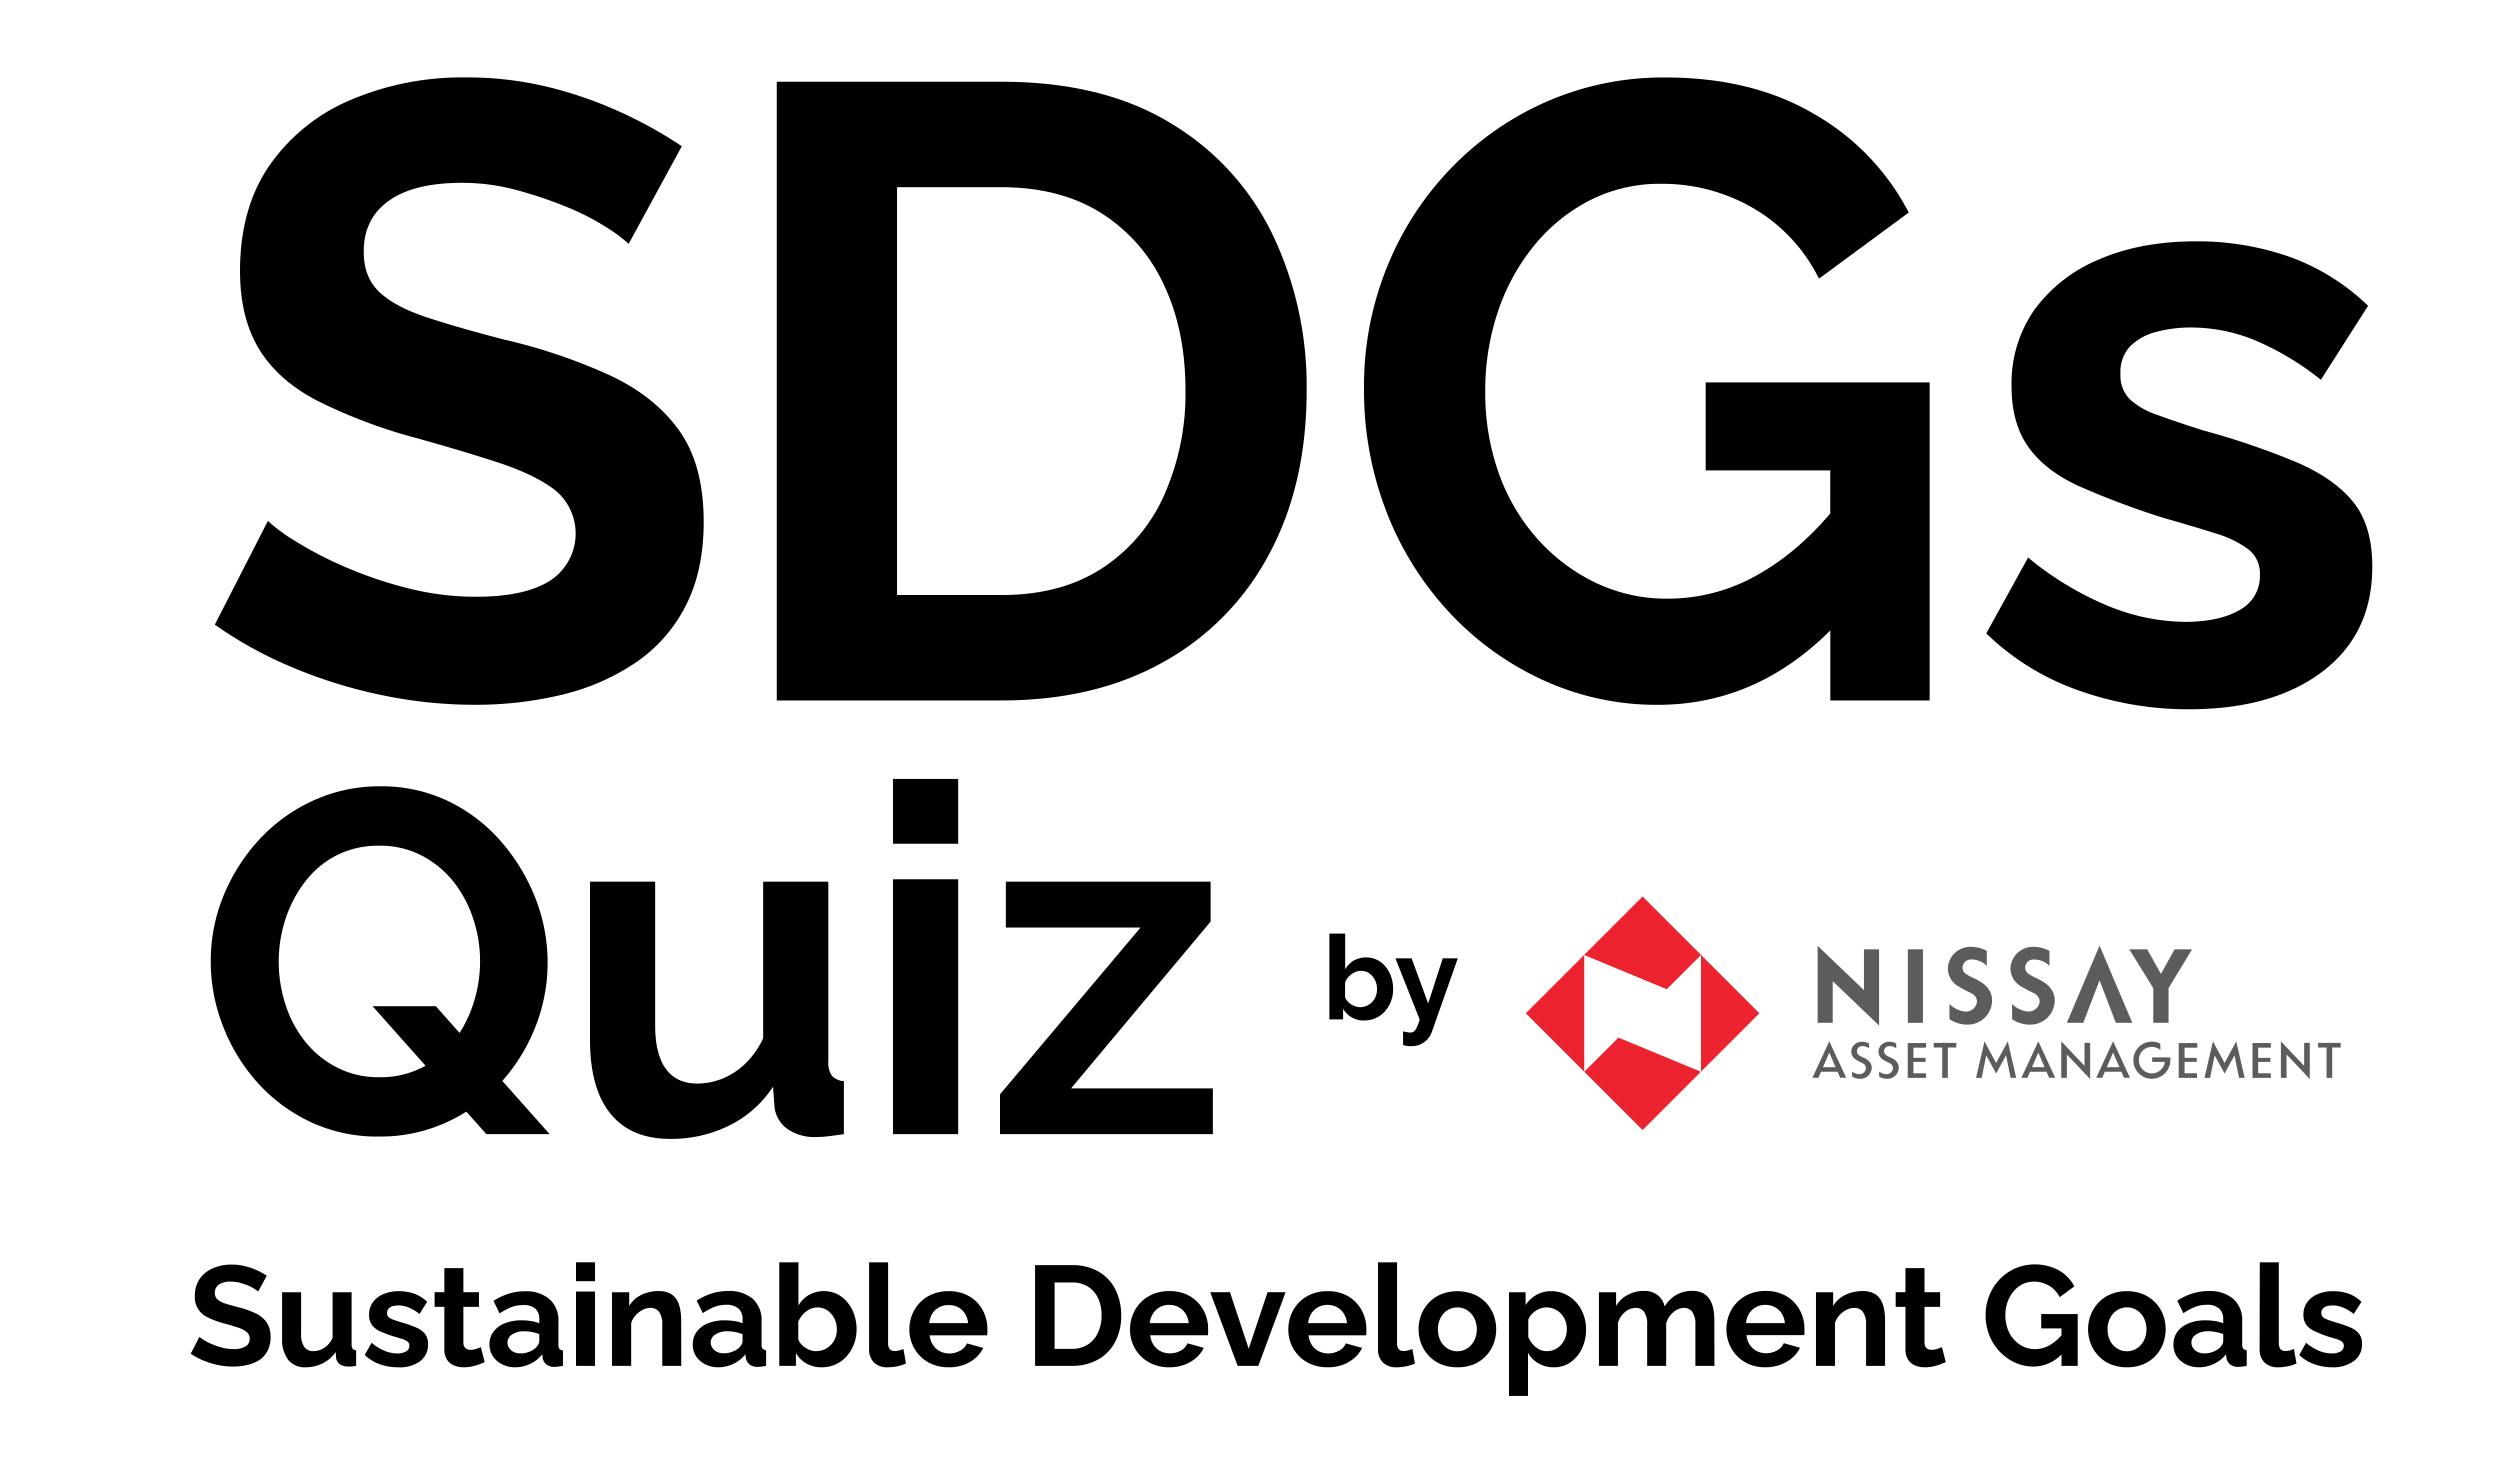<svg xmlns="http://www.w3.org/2000/svg" viewBox="0 0 616.82 361"><defs><style>.cls-1{fill:#ed222f;}.cls-2{fill:#5d5c5d;}.cls-3{fill:none;}</style></defs><g id="レイヤー_2" data-name="レイヤー 2"><g id="レイヤー_2-2" data-name="レイヤー 2"><path d="M155.11,60.16a37.61,37.61,0,0,0-5.49-4.08A60.5,60.5,0,0,0,140,51.13a105.75,105.75,0,0,0-12.36-4.19A51.4,51.4,0,0,0,114,45.11q-12,0-18.17,4.5T89.75,62.23c0,4.14,1.29,7.41,3.87,9.84s6.45,4.49,11.61,6.2,11.61,3.57,19.35,5.56a136.53,136.53,0,0,1,26.12,8.88q11.07,5.25,17,13.7t5.92,22.35q0,12.19-4.52,20.86a37.39,37.39,0,0,1-12.47,14,55.49,55.49,0,0,1-18.06,7.81,90.66,90.66,0,0,1-21.5,2.46,111.65,111.65,0,0,1-22.79-2.37,118.9,118.9,0,0,1-21.93-6.77A100.18,100.18,0,0,1,53,154.12L66.1,128.53A42.49,42.49,0,0,0,73,133.59a91,91,0,0,0,12,6.23,100,100,0,0,0,15.48,5.27,68.26,68.26,0,0,0,17,2.15q12,0,18.28-4A13.86,13.86,0,0,0,137.05,121q-5-3.85-13.76-6.75T102.43,108a127.83,127.83,0,0,1-24.08-9.1q-9.67-5-14.4-12.73T59.22,66.85q0-15.63,7.41-26.23A46.23,46.23,0,0,1,86.74,24.56,70.47,70.47,0,0,1,114.9,19.1a84.77,84.77,0,0,1,20.32,2.36,100.19,100.19,0,0,1,17.95,6.24,105.82,105.82,0,0,1,15.05,8.38Z"/><path d="M191.65,172.82V20.17h55.47q24.94,0,41.71,10.22A64.71,64.71,0,0,1,314,57.91a86.85,86.85,0,0,1,8.39,38.37q0,23.22-9.25,40.42A65.37,65.37,0,0,1,287,163.36q-16.89,9.46-39.89,9.46ZM292.49,96.28q0-14.84-5.38-26.12a41.21,41.21,0,0,0-15.48-17.63q-10.1-6.33-24.51-6.34h-25.8V146.81h25.8q14.63,0,24.73-6.56a41.62,41.62,0,0,0,15.37-18.06A61.52,61.52,0,0,0,292.49,96.28Z"/><path d="M409,173.9a67,67,0,0,1-28.06-6,73.08,73.08,0,0,1-23.22-16.66,77.25,77.25,0,0,1-15.59-24.84,83,83,0,0,1-5.59-30.74,78.24,78.24,0,0,1,5.59-29.56,75.92,75.92,0,0,1,15.7-24.41A74.09,74.09,0,0,1,381.5,25.12a71.72,71.72,0,0,1,29.45-6q21.49,0,36.87,9.14a59.46,59.46,0,0,1,23.12,24.18L448.79,68.76a41.1,41.1,0,0,0-16.23-17.41,44.6,44.6,0,0,0-22.68-6,38,38,0,0,0-17.63,4.08,43,43,0,0,0-13.76,11.18,51.63,51.63,0,0,0-8.93,16.34,60.83,60.83,0,0,0-3.11,19.57,59.22,59.22,0,0,0,3.33,20.21,48.71,48.71,0,0,0,9.46,16.12,45.73,45.73,0,0,0,14.3,10.86,40.55,40.55,0,0,0,18.06,4,44.61,44.61,0,0,0,22.25-6q10.65-6,19.89-17.63v29.24Q434.6,173.9,409,173.9Zm42.57-57.84H420.84V94.35H476.1v78.47H451.59Z"/><path d="M540.17,175a80.39,80.39,0,0,1-27.53-4.73,61.9,61.9,0,0,1-22.57-14l10.32-18.71a77,77,0,0,0,19.89,12,51,51,0,0,0,18.81,3.87q8.38,0,13.44-2.9a9.44,9.44,0,0,0,5.05-8.71,7.54,7.54,0,0,0-2.79-6.25,25.67,25.67,0,0,0-8.07-3.93q-5.26-1.69-12.79-3.82A199.53,199.53,0,0,1,513.07,120q-8.39-3.81-12.57-9.65t-4.2-15a31.78,31.78,0,0,1,5.7-19A37.44,37.44,0,0,1,517.91,64q10.22-4.45,24-4.46a68.76,68.76,0,0,1,22.8,3.76,54.29,54.29,0,0,1,19.56,12.15L572.63,93.7a69.8,69.8,0,0,0-16.34-9.78A41.84,41.84,0,0,0,540.6,80.8a33.21,33.21,0,0,0-8.5,1.06,14.18,14.18,0,0,0-6.45,3.5,9.19,9.19,0,0,0-2.47,6.87,8.32,8.32,0,0,0,2.26,6.24,19,19,0,0,0,6.88,3.92q4.62,1.69,11.29,3.81A187.38,187.38,0,0,1,566.5,114q9.36,4,14.09,9.84t4.72,16q0,16.5-12.25,25.82T540.17,175Z"/><path d="M93.49,280.42a38.57,38.57,0,0,1-17-3.66A41.12,41.12,0,0,1,63.43,267,45.15,45.15,0,0,1,55,253.12a43.6,43.6,0,0,1-3-15.9A42.37,42.37,0,0,1,55.15,221a46.14,46.14,0,0,1,8.76-13.8,41.54,41.54,0,0,1,13.2-9.6A39.39,39.39,0,0,1,93.85,194a38,38,0,0,1,16.86,3.72,40.52,40.52,0,0,1,13,10,47.83,47.83,0,0,1,8.4,13.92,43.21,43.21,0,0,1,3,15.84A42.77,42.77,0,0,1,132,253.6a45,45,0,0,1-8.7,13.8,40.62,40.62,0,0,1-13.2,9.54A39.38,39.38,0,0,1,93.49,280.42Zm.12-14.64a22.61,22.61,0,0,0,10.68-2.46,23,23,0,0,0,7.8-6.6,30.64,30.64,0,0,0,4.74-9.24,33.67,33.67,0,0,0,1.62-10.26,33.2,33.2,0,0,0-1.74-10.68,29.56,29.56,0,0,0-4.92-9.12,24.29,24.29,0,0,0-7.8-6.36,22.18,22.18,0,0,0-10.38-2.4,22.63,22.63,0,0,0-10.74,2.46,23.26,23.26,0,0,0-7.74,6.6,30.79,30.79,0,0,0-4.74,9.18,33.57,33.57,0,0,0-1.62,10.32,34.28,34.28,0,0,0,1.68,10.68A28.51,28.51,0,0,0,75.31,257a24,24,0,0,0,7.8,6.36A22.32,22.32,0,0,0,93.61,265.78Zm-1.68-17.52h15.6l28.08,31.56H120Z"/><path d="M145.57,256.54v-39h16.08V253q0,7.11,2.64,10.73t7.8,3.61a16.45,16.45,0,0,0,6.18-1.23,17.6,17.6,0,0,0,5.64-3.7,21.15,21.15,0,0,0,4.38-6.23V217.54h16.08v44.34a5.54,5.54,0,0,0,.9,3.56,4.31,4.31,0,0,0,2.94,1.3v13.08q-2.4.36-4,.54a26.83,26.83,0,0,1-2.94.18,11.64,11.64,0,0,1-7-2,7.72,7.72,0,0,1-3.18-5.41l-.36-5a27.46,27.46,0,0,1-10.8,9.57A32.38,32.38,0,0,1,165.37,281q-9.72,0-14.76-6.24T145.57,256.54Z"/><path d="M220.33,208.18v-16h16.08v16Zm0,71.64V216.94h16.08v62.88Z"/><path d="M246.73,270l34.68-41.16H248.17V217.54h50.52v9.84l-34.44,41.16h35v11.28H246.73Z"/><path class="cls-1" d="M419.68,264.45V235.63l-8.44,8.45-20.37-8.45v28.82l8.44-8.44,20.37,8.44M434.09,250l-28.82,28.81L376.46,250l28.81-28.81Z"/><polyline class="cls-2" points="571.94 257.31 571.94 258.45 574.03 258.45 574.03 265.94 575.42 265.94 575.42 258.45 577.52 258.45 577.52 257.31 571.94 257.31"/><polyline class="cls-2" points="477.1 257.31 477.1 258.45 479.2 258.45 479.2 265.94 480.59 265.94 480.59 258.45 482.68 258.45 482.68 257.31 477.1 257.31"/><polyline class="cls-2" points="514.31 257.31 514.31 262.97 508.57 256.92 508.57 265.94 509.96 265.94 509.96 260.18 515.7 266.23 515.7 257.31 514.31 257.31"/><polyline class="cls-2" points="568.5 257.31 568.5 262.97 562.76 256.92 562.76 265.94 564.16 265.94 564.16 260.18 569.89 266.23 569.89 257.31 568.5 257.31"/><path class="cls-2" d="M470.69,257.31v8.63h4.52v-1.13h-3.12V262h3V261h-3v-2.51h3.12v-1.14h-4.52"/><path class="cls-2" d="M555.76,257.31v8.63h4.52v-1.13h-3.12V262h3V261h-3v-2.51h3.12v-1.14h-4.52"/><path class="cls-2" d="M537.55,257.31v8.63h4.52v-1.13H539V262h3V261h-3v-2.51h3.12v-1.14h-4.52"/><polyline class="cls-2" points="495.38 256.94 492.5 262.27 489.63 256.94 487.55 265.94 488.93 265.94 490.06 260.39 492.5 264.87 494.95 260.39 496.08 265.94 497.46 265.94 495.38 256.94"/><polyline class="cls-2" points="551.74 256.94 548.87 262.27 545.99 256.94 543.91 265.94 545.29 265.94 546.42 260.39 548.87 264.87 551.31 260.39 552.44 265.94 553.82 265.94 551.74 256.94"/><path class="cls-2" d="M449.79,263.3l1.55-3.61,1.55,3.62h-3.1m1.55-6.39-4.17,9h1.49l.64-1.5h4.08l.64,1.49h1.49Z"/><path class="cls-2" d="M501.35,263.3l1.56-3.61,1.55,3.62h-3.11m1.56-6.39-4.17,9h1.49l.64-1.5h4.07l.64,1.49h1.49Z"/><path class="cls-2" d="M519.81,263.3l1.55-3.61,1.56,3.62h-3.11m1.55-6.39-4.16,9h1.49l.64-1.5h4.07l.64,1.49h1.49Z"/><path class="cls-2" d="M461.66,262.63a3,3,0,0,0-1.64-1.57l-.61-.3a4.47,4.47,0,0,1-.76-.43,1.19,1.19,0,0,1-.5-1,1.26,1.26,0,0,1,1.17-1.22l.28,0a2.71,2.71,0,0,1,1.55.53v-1.19a4.06,4.06,0,0,0-1.69-.43,2.8,2.8,0,0,0-2,.79,2.31,2.31,0,0,0-.7,1.64,2.35,2.35,0,0,0,1.05,1.93,13.55,13.55,0,0,0,1.37.76l.3.14a1.44,1.44,0,0,1,.9,1.26,1.61,1.61,0,0,1-1.68,1.5,3,3,0,0,1-1.73-.67v1.23a3.57,3.57,0,0,0,2,.57,2.78,2.78,0,0,0,2.84-2.7,2.14,2.14,0,0,0-.15-.86"/><path class="cls-2" d="M468.36,262.63a3,3,0,0,0-1.65-1.57c-.18-.1-.4-.2-.61-.3a4.36,4.36,0,0,1-.75-.43,1.19,1.19,0,0,1-.5-1,1.26,1.26,0,0,1,1.16-1.22l.29,0a2.71,2.71,0,0,1,1.55.53v-1.19a4,4,0,0,0-1.68-.43,2.84,2.84,0,0,0-2,.79,2.3,2.3,0,0,0-.69,1.64,2.34,2.34,0,0,0,1,1.93,12.12,12.12,0,0,0,1.38.75l.3.15a1.43,1.43,0,0,1,.89,1.26,1.6,1.6,0,0,1-1.67,1.5,3.08,3.08,0,0,1-1.74-.67v1.23a3.6,3.6,0,0,0,2,.57,2.77,2.77,0,0,0,2.83-2.7,2.15,2.15,0,0,0-.14-.86"/><path class="cls-2" d="M531,260.91V262h3.07l0,.28a3.21,3.21,0,0,1-5.4,1.63,3.26,3.26,0,0,1-.94-2.33,3.14,3.14,0,0,1,3.21-3.27,3.09,3.09,0,0,1,2.08.76v-1.55a4.15,4.15,0,0,0-2.12-.51,4.52,4.52,0,0,0-3.2,1.32,4.61,4.61,0,0,0,0,6.5,4.5,4.5,0,0,0,3.2,1.33,4.57,4.57,0,0,0,4.59-4.65s0-.44,0-.62H531"/><polyline class="cls-2" points="459.89 234.22 459.89 244.3 448.46 233.36 448.46 252.36 452.18 252.36 452.18 242.08 463.62 253.03 463.62 234.22 459.89 234.22"/><rect class="cls-2" x="470.72" y="234.22" width="3.72" height="18.14"/><polyline class="cls-2" points="514 252.36 518.02 241.88 522.04 252.36 526.1 252.36 518.02 233.31 509.94 252.36 514 252.36"/><polyline class="cls-2" points="536.54 234.22 533.16 240.3 529.78 234.22 525.35 234.22 531.27 243.8 531.27 252.36 535.04 252.36 535.04 243.79 540.86 234.22 536.54 234.22"/><path class="cls-2" d="M490.2,238.31a5.28,5.28,0,0,0-3.57-1.57,4.24,4.24,0,0,0-.51,0,2.06,2.06,0,0,0-1.91,2,1.87,1.87,0,0,0,.81,1.52,8.57,8.57,0,0,0,1.42.82c.4.18.85.39,1.24.6,2.08,1.08,2.9,2,3.5,3.38a4.86,4.86,0,0,1,.32,1.88,6,6,0,0,1-6.13,5.86,7.72,7.72,0,0,1-4.38-1.34V247.7a6.23,6.23,0,0,0,3.93,1.88,2.72,2.72,0,0,0,2.86-2.52,2.37,2.37,0,0,0-1.52-2.06,36.3,36.3,0,0,1-3.39-1.83,5.16,5.16,0,0,1-2.29-4.24,5.57,5.57,0,0,1,5.79-5.32,8.36,8.36,0,0,1,3.83,1v3.65"/><path class="cls-2" d="M505.66,238.31a5.28,5.28,0,0,0-3.58-1.57,4.36,4.36,0,0,0-.51,0,2,2,0,0,0-1.9,2,1.87,1.87,0,0,0,.81,1.52,8.17,8.17,0,0,0,1.42.82c.4.18.85.39,1.23.6,2.09,1.08,2.91,2,3.5,3.38a4.69,4.69,0,0,1,.33,1.88,6,6,0,0,1-6.13,5.86,7.76,7.76,0,0,1-4.39-1.34V247.7a6.28,6.28,0,0,0,3.93,1.88,2.73,2.73,0,0,0,2.87-2.52,2.38,2.38,0,0,0-1.53-2.06,34.8,34.8,0,0,1-3.38-1.83,5.17,5.17,0,0,1-2.3-4.24,5.57,5.57,0,0,1,5.79-5.32,8.41,8.41,0,0,1,3.84,1v3.65"/><path d="M336.62,251.8a6.13,6.13,0,0,1-3.1-.78,5.66,5.66,0,0,1-2.14-2.15v2.64H328V230.34h3.89v8.82A6.09,6.09,0,0,1,334,237a6.36,6.36,0,0,1,5.79-.16,6.49,6.49,0,0,1,2.1,1.7,8.06,8.06,0,0,1,1.36,2.5,9.26,9.26,0,0,1,.48,3,8.33,8.33,0,0,1-.54,3,8,8,0,0,1-1.49,2.48,6.66,6.66,0,0,1-5.08,2.25Zm-1.07-3.3a4,4,0,0,0,1.7-.36,4.37,4.37,0,0,0,1.33-.95,4.08,4.08,0,0,0,.87-1.41,4.82,4.82,0,0,0,.31-1.69,5,5,0,0,0-.51-2.26,4.31,4.31,0,0,0-1.39-1.67,3.48,3.48,0,0,0-2.08-.62,3.53,3.53,0,0,0-1.61.38,4.7,4.7,0,0,0-1.36,1,5,5,0,0,0-.94,1.48V246a2.8,2.8,0,0,0,.56,1,4.09,4.09,0,0,0,.92.78,4.82,4.82,0,0,0,1.08.51A3.42,3.42,0,0,0,335.55,248.5Z"/><path d="M346.17,254.47c.34.08.67.15,1,.2a4,4,0,0,0,.77.09,1.49,1.49,0,0,0,.91-.27,2.81,2.81,0,0,0,.71-1,13,13,0,0,0,.72-1.95l-6-15.1h4l4.09,11.15,3.6-11.15h3.71l-6.38,18.09a5.62,5.62,0,0,1-1.06,1.83,5,5,0,0,1-1.77,1.3,5.62,5.62,0,0,1-2.36.47,5.82,5.82,0,0,1-.93-.07,6.45,6.45,0,0,1-1-.25Z"/><path d="M63.69,318.66a7,7,0,0,0-.9-.66,9.13,9.13,0,0,0-1.57-.81,16.89,16.89,0,0,0-2-.68,8.29,8.29,0,0,0-2.21-.3,5,5,0,0,0-3,.73,2.41,2.41,0,0,0-1,2.06,2.1,2.1,0,0,0,.63,1.6,5.18,5.18,0,0,0,1.89,1q1.26.42,3.15.9A22.4,22.4,0,0,1,63,324a6.83,6.83,0,0,1,2.76,2.23,6.22,6.22,0,0,1,1,3.64,7.25,7.25,0,0,1-.74,3.39,6.12,6.12,0,0,1-2,2.28A8.86,8.86,0,0,1,61,336.77a14.6,14.6,0,0,1-3.5.4,18,18,0,0,1-3.71-.38,19.45,19.45,0,0,1-3.57-1.1A17,17,0,0,1,47.06,334l2.14-4.17a6.91,6.91,0,0,0,1.12.82,14.63,14.63,0,0,0,2,1,16.91,16.91,0,0,0,2.52.86,11.22,11.22,0,0,0,2.76.34,5.52,5.52,0,0,0,3-.65,2.11,2.11,0,0,0,1-1.87,2.09,2.09,0,0,0-.8-1.74,7.41,7.41,0,0,0-2.24-1.1c-1-.32-2.09-.66-3.4-1A21.3,21.3,0,0,1,51.19,325a5.35,5.35,0,0,1-3.11-5.21,7.29,7.29,0,0,1,1.2-4.27,7.62,7.62,0,0,1,3.28-2.62,11.48,11.48,0,0,1,4.58-.89,13.59,13.59,0,0,1,3.31.39,16.48,16.48,0,0,1,2.92,1,16.15,16.15,0,0,1,2.45,1.36Z"/><path d="M69.6,330.21V318.83h4.69v10.35a5.28,5.28,0,0,0,.77,3.12,2.62,2.62,0,0,0,2.28,1.06,4.82,4.82,0,0,0,1.8-.36,5.19,5.19,0,0,0,1.64-1.08,6.23,6.23,0,0,0,1.28-1.82V318.83h4.69v12.94a1.62,1.62,0,0,0,.26,1,1.24,1.24,0,0,0,.86.38V337l-1.17.16c-.32,0-.6,0-.86,0a3.43,3.43,0,0,1-2-.57,2.25,2.25,0,0,1-.92-1.58l-.11-1.45a8.12,8.12,0,0,1-3.15,2.79,9.45,9.45,0,0,1-4.23,1,5.23,5.23,0,0,1-4.31-1.82A8.31,8.31,0,0,1,69.6,330.21Z"/><path d="M98.16,337.35a13.18,13.18,0,0,1-4.48-.77A9.9,9.9,0,0,1,90,334.3l1.68-3a12.36,12.36,0,0,0,3.23,2,8.34,8.34,0,0,0,3.07.63,4.41,4.41,0,0,0,2.18-.47A1.55,1.55,0,0,0,101,332a1.24,1.24,0,0,0-.46-1,4.31,4.31,0,0,0-1.31-.64c-.57-.18-1.27-.39-2.08-.62a31.24,31.24,0,0,1-3.4-1.28,5,5,0,0,1-2-1.57,4.12,4.12,0,0,1-.68-2.44A5.18,5.18,0,0,1,92,321.3a6.09,6.09,0,0,1,2.59-2,9.76,9.76,0,0,1,3.9-.73,11.11,11.11,0,0,1,3.71.62,9,9,0,0,1,3.19,2l-1.89,3a11.64,11.64,0,0,0-2.66-1.59,6.79,6.79,0,0,0-2.56-.51,5.55,5.55,0,0,0-1.38.17,2.42,2.42,0,0,0-1,.57,1.51,1.51,0,0,0-.4,1.12,1.38,1.38,0,0,0,.36,1,3.14,3.14,0,0,0,1.12.63c.5.19,1.12.39,1.84.62a31.25,31.25,0,0,1,3.73,1.28,5.93,5.93,0,0,1,2.29,1.6,4,4,0,0,1,.77,2.6,5,5,0,0,1-2,4.2A8.59,8.59,0,0,1,98.16,337.35Z"/><path d="M119.58,336.09l-1.43.56a12,12,0,0,1-1.81.51,9.74,9.74,0,0,1-1.94.19,6.15,6.15,0,0,1-2.38-.45,3.74,3.74,0,0,1-1.73-1.44,4.65,4.65,0,0,1-.65-2.58V322.44h-2.41v-3.61h2.41v-5.95h4.69v5.95h3.85v3.61h-3.85v8.84a1.74,1.74,0,0,0,.53,1.35,1.78,1.78,0,0,0,1.22.41,4.44,4.44,0,0,0,1.44-.24c.46-.16.84-.3,1.12-.42Z"/><path d="M120.77,331.64a5,5,0,0,1,1-3.09,6.37,6.37,0,0,1,2.78-2.06,10.9,10.9,0,0,1,4.1-.73,15.57,15.57,0,0,1,2.34.18,8.19,8.19,0,0,1,2.07.56v-1a3.37,3.37,0,0,0-1-2.64A4.44,4.44,0,0,0,129,322a7.93,7.93,0,0,0-2.87.52,15.34,15.34,0,0,0-2.87,1.54l-1.5-3.08a15.07,15.07,0,0,1,3.72-1.78,13.29,13.29,0,0,1,4-.6,8.92,8.92,0,0,1,6.11,1.94,7,7,0,0,1,2.19,5.52v5.76a1.61,1.61,0,0,0,.26,1,1.26,1.26,0,0,0,.86.37V337c-.42.07-.8.13-1.14.17a6.23,6.23,0,0,1-.86.08,3.14,3.14,0,0,1-2.12-.63,2.7,2.7,0,0,1-.89-1.54l-.1-.95a8.05,8.05,0,0,1-3,2.38,8.46,8.46,0,0,1-3.64.84,7.15,7.15,0,0,1-3.27-.74,5.79,5.79,0,0,1-2.28-2A5.35,5.35,0,0,1,120.77,331.64Zm11.41.91a4.45,4.45,0,0,0,.63-.81,1.58,1.58,0,0,0,.25-.75v-1.81a9.18,9.18,0,0,0-1.82-.53,9.62,9.62,0,0,0-1.86-.19,5.37,5.37,0,0,0-3,.77,2.36,2.36,0,0,0-.79,3.32,2.78,2.78,0,0,0,1.12,1,3.8,3.8,0,0,0,1.75.38,5.75,5.75,0,0,0,2.07-.39A5.1,5.1,0,0,0,132.18,332.55Z"/><path d="M142.12,316.11v-4.66h4.69v4.66Zm0,20.89V318.66h4.69V337Z"/><path d="M168.09,337H163.4V326.86a5.22,5.22,0,0,0-.77-3.17,2.55,2.55,0,0,0-2.14-1,4.21,4.21,0,0,0-1.9.48,6.08,6.08,0,0,0-1.74,1.32,5.27,5.27,0,0,0-1.12,1.93V337H151V318.83h4.24v3.39a7.06,7.06,0,0,1,1.78-2,8.18,8.18,0,0,1,2.51-1.24,10.1,10.1,0,0,1,3-.44,5.89,5.89,0,0,1,2.82.61,4.25,4.25,0,0,1,1.68,1.63,7.28,7.28,0,0,1,.8,2.3,14.94,14.94,0,0,1,.23,2.59Z"/><path d="M170.92,331.64a5.06,5.06,0,0,1,1-3.09,6.43,6.43,0,0,1,2.78-2.06,10.9,10.9,0,0,1,4.1-.73,15.57,15.57,0,0,1,2.34.18,8,8,0,0,1,2.07.56v-1a3.4,3.4,0,0,0-1-2.64,4.46,4.46,0,0,0-3.07-.93,7.93,7.93,0,0,0-2.87.52,15.65,15.65,0,0,0-2.87,1.54l-1.5-3.08a15,15,0,0,1,3.73-1.78,13.22,13.22,0,0,1,4-.6,8.91,8.91,0,0,1,6.11,1.94A7,7,0,0,1,187.9,326v5.76a1.67,1.67,0,0,0,.26,1,1.28,1.28,0,0,0,.86.37V337c-.42.07-.8.13-1.14.17a6.09,6.09,0,0,1-.86.08,3.09,3.09,0,0,1-2.11-.63,2.72,2.72,0,0,1-.9-1.54l-.1-.95a8,8,0,0,1-3,2.38,8.46,8.46,0,0,1-3.64.84,7.15,7.15,0,0,1-3.27-.74,5.69,5.69,0,0,1-2.27-2A5.36,5.36,0,0,1,170.92,331.64Zm11.41.91a4.45,4.45,0,0,0,.63-.81,1.48,1.48,0,0,0,.25-.75v-1.81a9.18,9.18,0,0,0-1.82-.53,9.47,9.47,0,0,0-1.86-.19,5.37,5.37,0,0,0-3,.77,2.33,2.33,0,0,0-1.17,2,2.42,2.42,0,0,0,.38,1.29,2.78,2.78,0,0,0,1.12,1,3.83,3.83,0,0,0,1.75.38,5.75,5.75,0,0,0,2.07-.39A5,5,0,0,0,182.33,332.55Z"/><path d="M202.7,337.35a7.34,7.34,0,0,1-3.74-.94,6.92,6.92,0,0,1-2.59-2.59V337h-4.1V311.45H197v10.64a7.28,7.28,0,0,1,2.58-2.59,7.62,7.62,0,0,1,7-.2,7.85,7.85,0,0,1,2.54,2.06,9.64,9.64,0,0,1,1.64,3,11,11,0,0,1,.58,3.63,10.14,10.14,0,0,1-.65,3.64,9.51,9.51,0,0,1-1.8,3,8.06,8.06,0,0,1-2.71,2A8.21,8.21,0,0,1,202.7,337.35Zm-1.29-4a4.8,4.8,0,0,0,2.05-.43,5.44,5.44,0,0,0,1.61-1.15,5.18,5.18,0,0,0,1.05-1.7,5.84,5.84,0,0,0,.36-2,6.08,6.08,0,0,0-.61-2.73,5.19,5.19,0,0,0-1.68-2,4.38,4.38,0,0,0-4.44-.29,5.72,5.72,0,0,0-1.65,1.25,6.2,6.2,0,0,0-1.14,1.79v4.29a3.38,3.38,0,0,0,.69,1.24,4.76,4.76,0,0,0,1.1.94,6.26,6.26,0,0,0,1.31.62A4.33,4.33,0,0,0,201.41,333.36Z"/><path d="M214.43,311.45h4.69v19.73a2.54,2.54,0,0,0,.42,1.71,1.52,1.52,0,0,0,1.15.44,4.74,4.74,0,0,0,1.16-.15,5.62,5.62,0,0,0,1.05-.35l.63,3.58a9.57,9.57,0,0,1-2.21.7,12.28,12.28,0,0,1-2.27.24,4.65,4.65,0,0,1-3.41-1.18,4.44,4.44,0,0,1-1.21-3.35Z"/><path d="M234.06,337.35a10.39,10.39,0,0,1-4-.74,9.1,9.1,0,0,1-5-5,9.24,9.24,0,0,1-.69-3.55,9.74,9.74,0,0,1,1.17-4.74,9.07,9.07,0,0,1,3.37-3.45,9.93,9.93,0,0,1,5.16-1.3,9.76,9.76,0,0,1,5.14,1.3,8.78,8.78,0,0,1,3.27,3.44,9.58,9.58,0,0,1,1.14,4.59c0,.28,0,.56,0,.85s-.05.52-.07.71H229.37a5.21,5.21,0,0,0,.83,2.39,4.31,4.31,0,0,0,1.75,1.56,5.1,5.1,0,0,0,2.29.53,5.46,5.46,0,0,0,2.64-.68,3.66,3.66,0,0,0,1.7-1.81l4,1.12a7.59,7.59,0,0,1-1.9,2.49,9.32,9.32,0,0,1-2.93,1.7A10.7,10.7,0,0,1,234.06,337.35Zm-4.79-10.89h9.59a5.41,5.41,0,0,0-.79-2.37,4.61,4.61,0,0,0-1.7-1.58A4.93,4.93,0,0,0,234,322a4.61,4.61,0,0,0-4,2.14A5.28,5.28,0,0,0,229.27,326.46Z"/><path d="M255.38,337V312.15h9a12.84,12.84,0,0,1,6.79,1.66,10.52,10.52,0,0,1,4.09,4.48,14.15,14.15,0,0,1,1.37,6.25,13.63,13.63,0,0,1-1.51,6.58,10.64,10.64,0,0,1-4.25,4.34,13,13,0,0,1-6.49,1.54Zm16.41-12.46a9.81,9.81,0,0,0-.87-4.25,6.78,6.78,0,0,0-2.52-2.87,7.36,7.36,0,0,0-4-1h-4.2v16.38h4.2a7.23,7.23,0,0,0,4-1.06,6.73,6.73,0,0,0,2.5-2.94A9.92,9.92,0,0,0,271.79,324.54Z"/><path d="M288.49,337.35a10.39,10.39,0,0,1-4-.74,9.08,9.08,0,0,1-5-5,9.23,9.23,0,0,1-.68-3.55A9.74,9.74,0,0,1,280,323.3a9,9,0,0,1,3.36-3.45,10,10,0,0,1,5.16-1.3,9.8,9.8,0,0,1,5.15,1.3,8.92,8.92,0,0,1,3.27,3.44,9.58,9.58,0,0,1,1.14,4.59c0,.28,0,.56,0,.85s-.05.52-.07.71H283.8a5.09,5.09,0,0,0,.82,2.39,4.37,4.37,0,0,0,1.75,1.56,5.1,5.1,0,0,0,2.29.53,5.43,5.43,0,0,0,2.64-.68,3.62,3.62,0,0,0,1.7-1.81l4,1.12a7.62,7.62,0,0,1-1.91,2.49,9.27,9.27,0,0,1-2.92,1.7A10.74,10.74,0,0,1,288.49,337.35Zm-4.8-10.89h9.59a5.17,5.17,0,0,0-.79-2.37,4.58,4.58,0,0,0-1.69-1.58,5,5,0,0,0-2.35-.56,4.76,4.76,0,0,0-2.29.56,4.63,4.63,0,0,0-1.68,1.58A5.29,5.29,0,0,0,283.69,326.46Z"/><path d="M305.36,337l-6.76-18.17h4.87l4.62,13.94,4.65-13.94h4.45L310.47,337Z"/><path d="M327.55,337.35a10.39,10.39,0,0,1-4-.74,9.08,9.08,0,0,1-5-5,9.23,9.23,0,0,1-.68-3.55,9.74,9.74,0,0,1,1.17-4.74,9,9,0,0,1,3.36-3.45,10,10,0,0,1,5.16-1.3,9.8,9.8,0,0,1,5.15,1.3,8.92,8.92,0,0,1,3.27,3.44,9.58,9.58,0,0,1,1.14,4.59,8.19,8.19,0,0,1,0,.85c0,.29,0,.52-.07.71H322.86a5.09,5.09,0,0,0,.82,2.39,4.37,4.37,0,0,0,1.75,1.56,5.13,5.13,0,0,0,2.29.53,5.41,5.41,0,0,0,2.64-.68,3.62,3.62,0,0,0,1.7-1.81l4,1.12a7.62,7.62,0,0,1-1.91,2.49,9.27,9.27,0,0,1-2.92,1.7A10.74,10.74,0,0,1,327.55,337.35Zm-4.8-10.89h9.59a5.17,5.17,0,0,0-.79-2.37,4.58,4.58,0,0,0-1.69-1.58,4.94,4.94,0,0,0-2.35-.56,4.76,4.76,0,0,0-2.29.56,4.63,4.63,0,0,0-1.68,1.58A5.29,5.29,0,0,0,322.75,326.46Z"/><path d="M340,311.45h4.69v19.73a2.54,2.54,0,0,0,.42,1.71,1.54,1.54,0,0,0,1.16.44,4.66,4.66,0,0,0,1.15-.15,5.17,5.17,0,0,0,1.05-.35l.63,3.58a9.48,9.48,0,0,1-2.2.7,12.29,12.29,0,0,1-2.28.24,4.65,4.65,0,0,1-3.41-1.18,4.48,4.48,0,0,1-1.21-3.35Z"/><path d="M359.57,337.35a10.47,10.47,0,0,1-4-.74,8.89,8.89,0,0,1-3-2.06,9.23,9.23,0,0,1-1.91-3,10.07,10.07,0,0,1,0-7.17,9.23,9.23,0,0,1,1.91-3,8.76,8.76,0,0,1,3-2.06,11.12,11.12,0,0,1,8,0,8.86,8.86,0,0,1,4.93,5.07,10.21,10.21,0,0,1,0,7.17,9,9,0,0,1-1.89,3,8.76,8.76,0,0,1-3,2.06A10.52,10.52,0,0,1,359.57,337.35ZM354.78,328a6,6,0,0,0,.63,2.8,4.78,4.78,0,0,0,1.71,1.9,4.61,4.61,0,0,0,4.87,0,5.06,5.06,0,0,0,1.73-1.93,5.86,5.86,0,0,0,.65-2.79,6,6,0,0,0-.65-2.79,5,5,0,0,0-1.73-1.92,4.59,4.59,0,0,0-4.87,0,5,5,0,0,0-1.71,1.92A6,6,0,0,0,354.78,328Z"/><path d="M383.3,337.35a7.35,7.35,0,0,1-3.76-1,6.84,6.84,0,0,1-2.54-2.58v10.64h-4.69V318.83h4.1V322a7.69,7.69,0,0,1,2.66-2.51,7.27,7.27,0,0,1,3.67-.92,8,8,0,0,1,3.41.73,8.33,8.33,0,0,1,2.72,2,9.64,9.64,0,0,1,1.8,3,10,10,0,0,1,.65,3.62,10.88,10.88,0,0,1-1,4.78,8.72,8.72,0,0,1-2.83,3.41A7.07,7.07,0,0,1,383.3,337.35Zm-1.57-4a4.25,4.25,0,0,0,2-.45,4.79,4.79,0,0,0,1.52-1.21,5.42,5.42,0,0,0,1-1.76,6.32,6.32,0,0,0,.33-2,5.71,5.71,0,0,0-.37-2.09,5,5,0,0,0-2.69-2.85,4.83,4.83,0,0,0-2-.42,4.25,4.25,0,0,0-1.35.23,5.26,5.26,0,0,0-1.31.63,5.36,5.36,0,0,0-1.11,1,3.61,3.61,0,0,0-.68,1.2v4.25a6.64,6.64,0,0,0,1.14,1.82,5.4,5.4,0,0,0,1.66,1.28A4.31,4.31,0,0,0,381.73,333.36Z"/><path d="M423,337H418.3V326.86a5.35,5.35,0,0,0-.75-3.16,2.45,2.45,0,0,0-2.08-1,4,4,0,0,0-2.61,1.06,5.69,5.69,0,0,0-1.77,2.74V337H406.4V326.86a5.3,5.3,0,0,0-.75-3.17,2.46,2.46,0,0,0-2.08-1,4.08,4.08,0,0,0-2.61,1,5.52,5.52,0,0,0-1.77,2.7V337H394.5V318.83h4.24v3.39a7.21,7.21,0,0,1,2.8-2.71,8.19,8.19,0,0,1,4-1,5.22,5.22,0,0,1,3.55,1.11,4.89,4.89,0,0,1,1.63,2.74,7.89,7.89,0,0,1,2.85-2.86,7.76,7.76,0,0,1,3.91-1,5.64,5.64,0,0,1,2.78.61,4.4,4.4,0,0,1,1.66,1.63,6.84,6.84,0,0,1,.82,2.3,14.94,14.94,0,0,1,.23,2.59Z"/><path d="M435.59,337.35a10.39,10.39,0,0,1-4-.74,9,9,0,0,1-3-2.05,9.23,9.23,0,0,1-1.95-3,9.42,9.42,0,0,1-.68-3.55,9.74,9.74,0,0,1,1.17-4.74,9,9,0,0,1,3.36-3.45,10,10,0,0,1,5.17-1.3,9.76,9.76,0,0,1,5.14,1.3,8.85,8.85,0,0,1,3.27,3.44,9.58,9.58,0,0,1,1.14,4.59c0,.28,0,.56,0,.85s0,.52-.07.71H430.9a5.2,5.2,0,0,0,.82,2.39,4.44,4.44,0,0,0,1.75,1.56,5.18,5.18,0,0,0,2.3.53,5.46,5.46,0,0,0,2.64-.68,3.66,3.66,0,0,0,1.7-1.81l4,1.12a7.49,7.49,0,0,1-1.91,2.49,9.16,9.16,0,0,1-2.92,1.7A10.74,10.74,0,0,1,435.59,337.35Zm-4.79-10.89h9.59a5.41,5.41,0,0,0-.79-2.37,4.61,4.61,0,0,0-1.7-1.58,4.93,4.93,0,0,0-2.34-.56,4.58,4.58,0,0,0-4,2.14A5.28,5.28,0,0,0,430.8,326.46Z"/><path d="M465.1,337h-4.69V326.86a5.22,5.22,0,0,0-.77-3.17,2.56,2.56,0,0,0-2.14-1,4.28,4.28,0,0,0-1.91.48,5.9,5.9,0,0,0-1.73,1.32,5.13,5.13,0,0,0-1.12,1.93V337h-4.69V318.83h4.24v3.39a6.91,6.91,0,0,1,1.78-2,8.12,8.12,0,0,1,2.5-1.24,10.22,10.22,0,0,1,3-.44,5.82,5.82,0,0,1,2.81.61,4.13,4.13,0,0,1,1.68,1.63,7.06,7.06,0,0,1,.81,2.3,14.94,14.94,0,0,1,.23,2.59Z"/><path d="M480.08,336.09l-1.44.56a11.82,11.82,0,0,1-1.8.51,9.74,9.74,0,0,1-1.94.19,6.12,6.12,0,0,1-2.38-.45,3.72,3.72,0,0,1-1.74-1.44,4.65,4.65,0,0,1-.65-2.58V322.44h-2.41v-3.61h2.41v-5.95h4.7v5.95h3.85v3.61h-3.85v8.84a1.74,1.74,0,0,0,.52,1.35,1.83,1.83,0,0,0,1.23.41,4.38,4.38,0,0,0,1.43-.24c.47-.16.84-.3,1.12-.42Z"/><path d="M501.71,337.17a10.9,10.9,0,0,1-4.57-1,11.85,11.85,0,0,1-3.78-2.72,12.48,12.48,0,0,1-2.54-4,13.48,13.48,0,0,1-.91-5,12.7,12.7,0,0,1,.91-4.81,12.37,12.37,0,0,1,2.56-4,12.06,12.06,0,0,1,3.84-2.69,12.51,12.51,0,0,1,10.8.5,9.7,9.7,0,0,1,3.77,3.94l-3.61,2.66a6.73,6.73,0,0,0-2.64-2.84,7.28,7.28,0,0,0-3.7-1,6.28,6.28,0,0,0-2.87.66,7,7,0,0,0-2.23,1.82,8.48,8.48,0,0,0-1.46,2.66,9.87,9.87,0,0,0-.5,3.19,9.75,9.75,0,0,0,.54,3.29,7.89,7.89,0,0,0,1.54,2.62,7.39,7.39,0,0,0,2.32,1.77,6.68,6.68,0,0,0,2.95.65,7.23,7.23,0,0,0,3.62-1,11.29,11.29,0,0,0,3.24-2.87v4.77A9.68,9.68,0,0,1,501.71,337.17Zm6.92-9.41h-5v-3.54h9V337h-4Z"/><path d="M524.77,337.35a10.52,10.52,0,0,1-4-.74,8.85,8.85,0,0,1-3-2.06,9.23,9.23,0,0,1-1.91-3,9.93,9.93,0,0,1,0-7.17,9.23,9.23,0,0,1,1.91-3,8.71,8.71,0,0,1,3-2.06,10.34,10.34,0,0,1,4-.75,10.2,10.2,0,0,1,4,.75,9,9,0,0,1,3,2.06,8.91,8.91,0,0,1,1.91,3,10.21,10.21,0,0,1,0,7.17,9,9,0,0,1-1.89,3,8.89,8.89,0,0,1-3,2.06A10.47,10.47,0,0,1,524.77,337.35ZM520,328a6,6,0,0,0,.63,2.8,4.8,4.8,0,0,0,1.72,1.9,4.46,4.46,0,0,0,2.45.69,4.38,4.38,0,0,0,2.41-.7,5.09,5.09,0,0,0,1.74-1.93,5.86,5.86,0,0,0,.64-2.79,6,6,0,0,0-.64-2.79,5,5,0,0,0-1.74-1.92,4.57,4.57,0,0,0-4.86,0,5,5,0,0,0-1.72,1.92A6,6,0,0,0,520,328Z"/><path d="M536.25,331.64a5,5,0,0,1,1-3.09,6.37,6.37,0,0,1,2.78-2.06,10.85,10.85,0,0,1,4.09-.73,15.7,15.7,0,0,1,2.35.18,8,8,0,0,1,2.06.56v-1a3.36,3.36,0,0,0-1-2.64,4.44,4.44,0,0,0-3.06-.93,7.93,7.93,0,0,0-2.87.52A15.34,15.34,0,0,0,538.7,324l-1.51-3.08a15.31,15.31,0,0,1,3.73-1.78,13.29,13.29,0,0,1,4-.6,8.92,8.92,0,0,1,6.11,1.94,7,7,0,0,1,2.18,5.52v5.76a1.6,1.6,0,0,0,.27,1,1.25,1.25,0,0,0,.85.37V337c-.42.07-.79.13-1.13.17a6.23,6.23,0,0,1-.86.08,3.14,3.14,0,0,1-2.12-.63,2.7,2.7,0,0,1-.89-1.54l-.11-.95a7.94,7.94,0,0,1-3,2.38,8.46,8.46,0,0,1-3.64.84,7.12,7.12,0,0,1-3.27-.74,5.79,5.79,0,0,1-2.28-2A5.35,5.35,0,0,1,536.25,331.64Zm11.41.91a4.45,4.45,0,0,0,.63-.81,1.55,1.55,0,0,0,.24-.75v-1.81a9,9,0,0,0-1.82-.53,9.45,9.45,0,0,0-1.85-.19,5.37,5.37,0,0,0-3,.77,2.33,2.33,0,0,0-.79,3.32,2.78,2.78,0,0,0,1.12,1,3.8,3.8,0,0,0,1.75.38,5.66,5.66,0,0,0,2.06-.39A5,5,0,0,0,547.66,332.55Z"/><path d="M557.56,311.45h4.69v19.73a2.54,2.54,0,0,0,.42,1.71,1.54,1.54,0,0,0,1.16.44,4.66,4.66,0,0,0,1.15-.15,5.17,5.17,0,0,0,1-.35l.63,3.58a9.48,9.48,0,0,1-2.2.7,12.29,12.29,0,0,1-2.28.24,4.67,4.67,0,0,1-3.41-1.18,4.48,4.48,0,0,1-1.21-3.35Z"/><path d="M575.45,337.35a13.14,13.14,0,0,1-4.48-.77,10,10,0,0,1-3.68-2.28l1.68-3a12.56,12.56,0,0,0,3.24,2,8.29,8.29,0,0,0,3.06.63,4.45,4.45,0,0,0,2.19-.47,1.54,1.54,0,0,0,.82-1.42,1.23,1.23,0,0,0-.45-1,4.31,4.31,0,0,0-1.31-.64c-.58-.18-1.27-.39-2.09-.62A31.8,31.8,0,0,1,571,328.4a5,5,0,0,1-2-1.57,4.12,4.12,0,0,1-.68-2.44,5.18,5.18,0,0,1,.93-3.09,6,6,0,0,1,2.59-2,9.73,9.73,0,0,1,3.9-.73,11.11,11.11,0,0,1,3.71.62,8.86,8.86,0,0,1,3.18,2l-1.89,3a11.44,11.44,0,0,0-2.66-1.59,6.74,6.74,0,0,0-2.55-.51,5.55,5.55,0,0,0-1.38.17,2.31,2.31,0,0,0-1,.57,1.51,1.51,0,0,0-.41,1.12,1.38,1.38,0,0,0,.37,1,3.14,3.14,0,0,0,1.12.63c.5.19,1.12.39,1.84.62a31.25,31.25,0,0,1,3.73,1.28A6,6,0,0,1,582,329a4,4,0,0,1,.77,2.6,5,5,0,0,1-2,4.2A8.56,8.56,0,0,1,575.45,337.35Z"/><rect class="cls-3" width="616.82" height="361"/></g></g></svg>